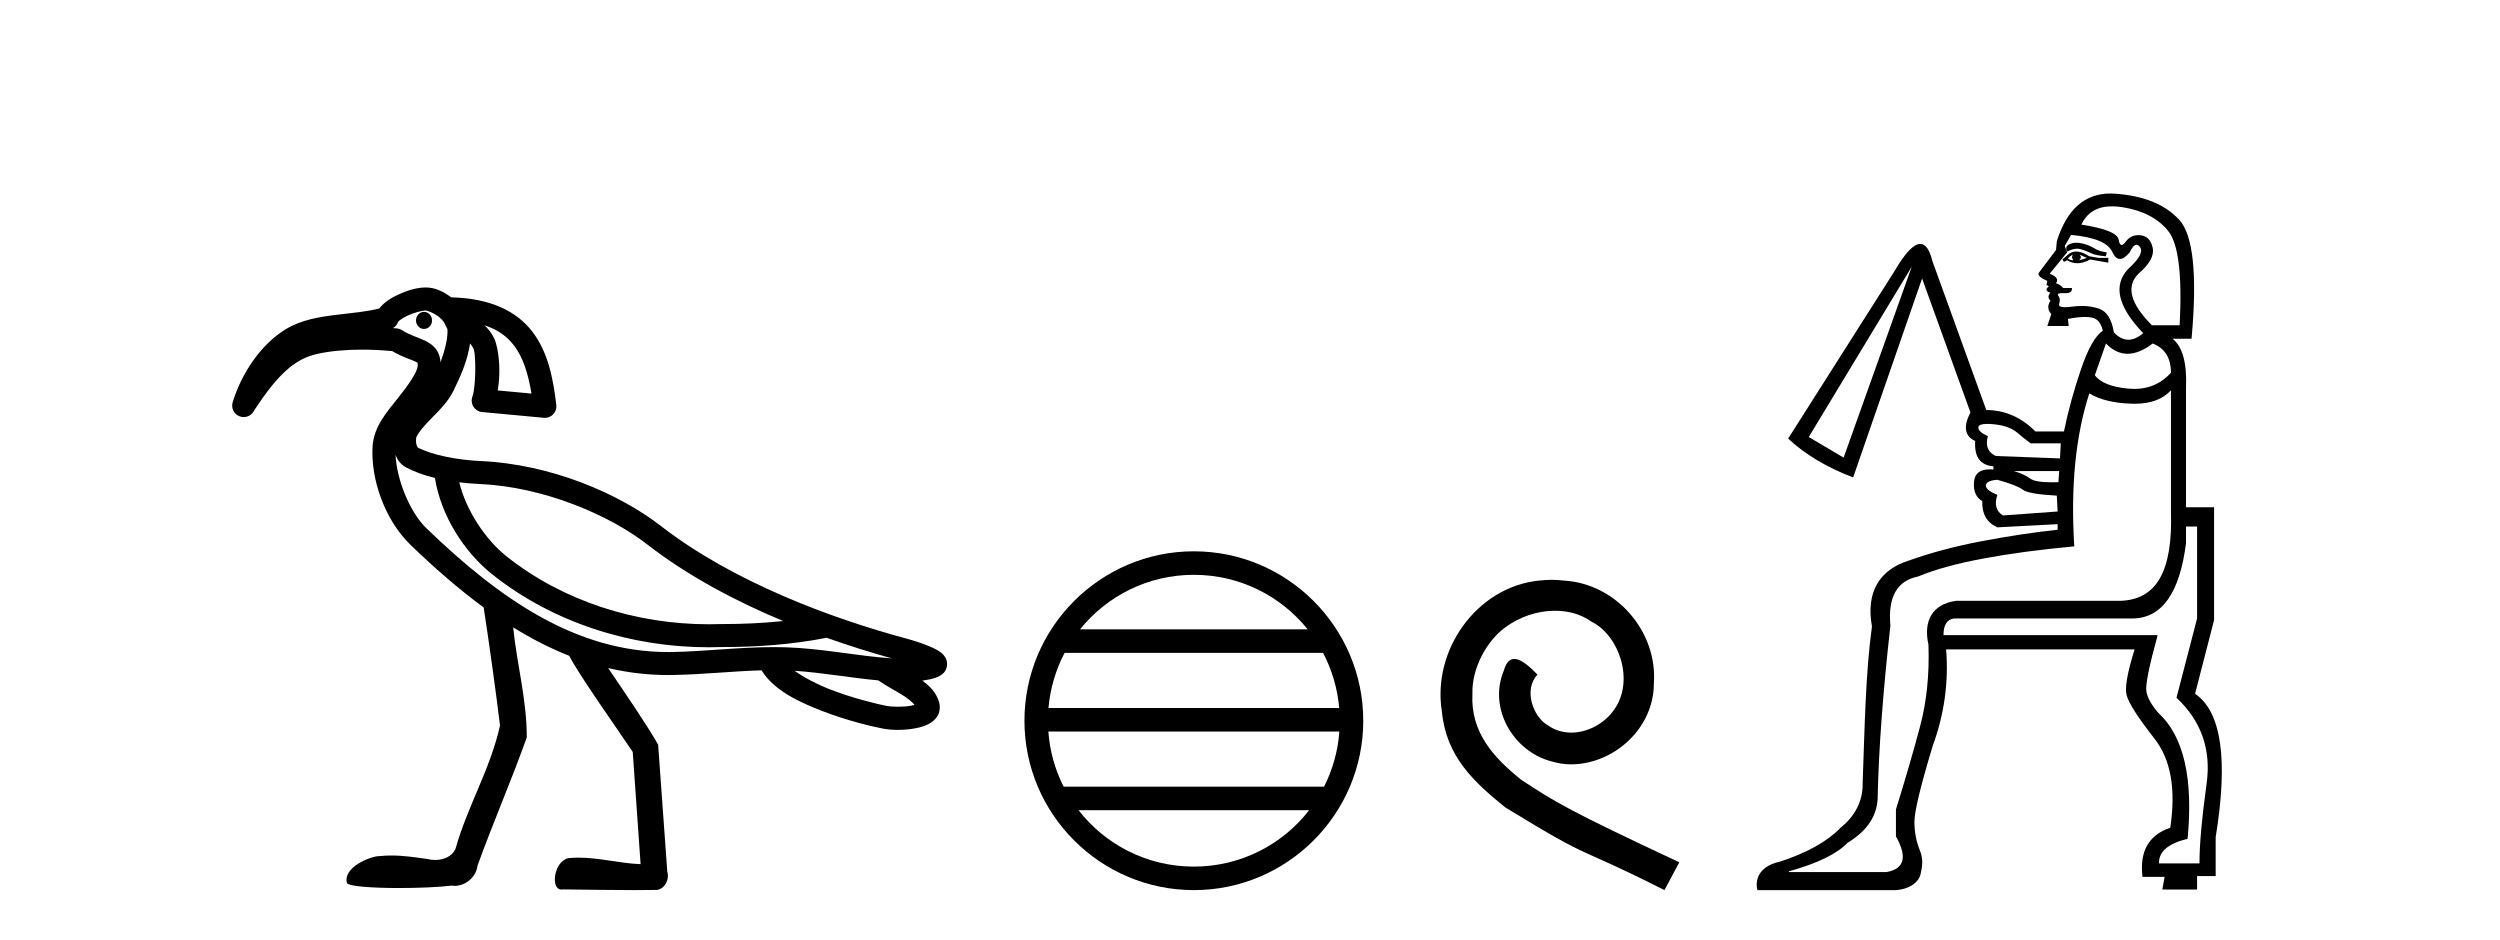 <?xml version='1.0' encoding='UTF-8' standalone='yes'?><svg xmlns='http://www.w3.org/2000/svg' xmlns:xlink='http://www.w3.org/1999/xlink' width='109.0' height='41.0' ><path d='M 18.487 13.597 C 18.485 13.597 18.483 13.597 18.481 13.597 C 18.288 13.6 18.134 13.77 18.138 13.976 C 18.141 14.18 18.297 14.343 18.488 14.343 C 18.49 14.343 18.492 14.342 18.494 14.342 C 18.687 14.339 18.84 14.169 18.837 13.963 L 18.837 13.963 L 18.487 13.97 L 18.487 13.97 L 18.837 13.961 C 18.832 13.758 18.676 13.597 18.487 13.597 ZM 18.55 13.536 C 18.615 13.536 18.904 13.634 19.126 13.807 C 19.216 13.878 19.289 13.96 19.35 14.036 L 19.507 14.346 C 19.507 14.346 19.508 14.347 19.508 14.348 C 19.537 14.706 19.405 15.254 19.209 15.794 C 19.194 15.605 19.143 15.424 19.042 15.27 C 18.901 15.057 18.704 14.936 18.532 14.854 C 18.188 14.691 17.876 14.62 17.53 14.397 C 17.464 14.354 17.388 14.328 17.309 14.32 C 17.25 14.314 17.192 14.31 17.133 14.305 C 17.248 14.239 17.332 14.131 17.367 14.003 L 17.367 14.003 C 17.361 14.027 17.357 14.037 17.358 14.037 C 17.361 14.037 17.381 14.001 17.431 13.961 C 17.508 13.9 17.634 13.824 17.775 13.758 C 18.059 13.626 18.428 13.538 18.549 13.536 C 18.549 13.536 18.55 13.536 18.55 13.536 ZM 21.122 14.182 C 21.718 14.374 22.116 14.68 22.412 15.066 C 22.813 15.588 23.033 16.315 23.172 17.159 L 21.7 17.023 C 21.825 16.316 21.779 15.524 21.627 14.974 C 21.546 14.683 21.373 14.421 21.122 14.182 ZM 20.023 21.029 L 20.023 21.029 C 20.327 21.066 20.63 21.09 20.921 21.103 C 23.731 21.229 26.582 22.468 28.206 23.728 C 29.991 25.113 32.078 26.214 34.146 27.077 C 33.273 27.169 32.392 27.209 31.509 27.209 C 31.485 27.209 31.461 27.209 31.437 27.209 C 31.431 27.209 31.425 27.209 31.418 27.209 C 31.247 27.215 31.076 27.218 30.904 27.218 C 27.739 27.218 24.547 26.219 22.076 24.25 C 21.144 23.504 20.323 22.243 20.023 21.029 ZM 17.246 19.832 L 17.246 19.832 C 17.324 20.043 17.454 20.245 17.712 20.382 C 18.089 20.583 18.516 20.73 18.962 20.84 C 19.22 22.464 20.217 24.045 21.451 25.034 C 21.451 25.034 21.452 25.034 21.452 25.035 C 24.121 27.161 27.525 28.221 30.9 28.221 C 31.085 28.221 31.269 28.217 31.452 28.211 C 31.478 28.211 31.503 28.211 31.528 28.211 C 33.032 28.211 34.53 28.101 36.023 27.811 L 36.02 27.799 L 36.02 27.799 C 37.015 28.153 37.983 28.455 38.883 28.705 C 37.394 28.606 35.846 28.27 34.236 28.221 C 34.069 28.216 33.902 28.214 33.735 28.214 C 32.223 28.214 30.734 28.402 29.321 28.428 C 29.258 28.429 29.195 28.429 29.133 28.429 C 25.127 28.429 21.807 26.134 18.596 23.036 C 17.852 22.318 17.294 20.891 17.246 19.832 ZM 34.644 29.247 C 35.827 29.324 37.044 29.548 38.295 29.665 C 38.651 29.914 39.037 30.11 39.351 30.306 C 39.597 30.46 39.769 30.608 39.874 30.731 C 39.829 30.745 39.779 30.758 39.722 30.769 C 39.552 30.801 39.342 30.814 39.146 30.814 C 38.953 30.814 38.774 30.801 38.661 30.779 C 38.272 30.703 37.22 30.456 36.21 30.065 C 35.623 29.838 35.062 29.544 34.644 29.247 ZM 18.558 12.533 C 18.549 12.533 18.54 12.533 18.531 12.534 C 18.145 12.541 17.742 12.668 17.352 12.85 C 17.157 12.941 16.971 13.046 16.805 13.178 C 16.71 13.255 16.615 13.34 16.538 13.449 C 16.013 13.587 15.361 13.643 14.689 13.724 C 13.934 13.816 13.144 13.937 12.461 14.352 C 11.353 15.027 10.524 16.3 10.145 17.536 C 10.072 17.776 10.186 18.033 10.414 18.139 C 10.482 18.17 10.553 18.185 10.624 18.185 C 10.791 18.185 10.952 18.102 11.047 17.953 C 12.202 16.148 12.978 15.622 13.832 15.431 C 14.391 15.305 15.061 15.244 15.781 15.244 C 16.207 15.244 16.651 15.266 17.1 15.308 C 17.541 15.569 17.929 15.677 18.102 15.759 C 18.188 15.8 18.205 15.821 18.205 15.821 C 18.205 15.821 18.205 15.821 18.204 15.821 C 18.204 15.82 18.204 15.82 18.204 15.82 C 18.205 15.82 18.219 15.84 18.212 15.956 C 18.196 16.216 17.819 16.775 17.342 17.368 C 16.865 17.962 16.298 18.608 16.245 19.453 C 16.154 20.905 16.789 22.685 17.9 23.757 C 18.929 24.75 19.986 25.677 21.088 26.484 C 21.322 28.009 21.62 30.14 21.8 31.631 C 21.391 33.505 20.374 35.169 19.86 37.009 C 19.704 37.352 19.334 37.495 18.972 37.495 C 18.856 37.495 18.741 37.481 18.634 37.453 C 18.112 37.377 17.584 37.3 17.056 37.3 C 16.884 37.3 16.711 37.308 16.538 37.327 C 16.535 37.327 16.531 37.327 16.528 37.327 C 16.164 37.327 14.943 37.813 15.126 38.496 C 15.183 38.649 16.259 38.718 17.407 38.718 C 18.254 38.718 19.14 38.68 19.683 38.613 C 19.729 38.62 19.775 38.624 19.821 38.624 C 20.302 38.624 20.764 38.234 20.817 37.75 C 21.496 35.869 22.297 34.036 22.967 32.152 C 22.973 30.532 22.536 28.958 22.374 27.353 L 22.374 27.353 C 23.163 27.842 23.976 28.261 24.818 28.593 C 25.204 29.364 26.943 31.824 27.587 32.785 C 27.701 34.416 27.816 36.047 27.93 37.677 C 27.025 37.644 26.136 37.393 25.23 37.393 C 25.114 37.393 24.998 37.397 24.882 37.407 C 24.177 37.407 23.953 38.785 24.485 38.785 C 24.506 38.785 24.527 38.783 24.55 38.778 C 25.579 38.788 26.607 38.809 27.636 38.809 C 27.972 38.809 28.308 38.807 28.643 38.801 C 28.994 38.748 29.196 38.333 29.094 38.009 C 28.961 36.163 28.829 34.317 28.695 32.471 C 28.342 31.821 27.301 30.278 26.515 29.127 L 26.515 29.127 C 27.356 29.325 28.227 29.432 29.133 29.432 C 29.201 29.432 29.27 29.431 29.339 29.43 C 30.642 29.407 31.942 29.263 33.204 29.226 C 33.737 30.093 34.81 30.599 35.848 31 C 36.942 31.423 38.017 31.674 38.468 31.762 C 38.672 31.802 38.904 31.823 39.145 31.823 C 39.395 31.823 39.655 31.801 39.906 31.754 C 40.151 31.708 40.384 31.647 40.607 31.495 C 40.718 31.418 40.833 31.311 40.908 31.152 C 40.983 30.993 40.995 30.787 40.946 30.62 C 40.822 30.19 40.531 29.904 40.211 29.674 C 40.231 29.671 40.252 29.669 40.271 29.666 C 40.447 29.641 40.61 29.61 40.764 29.559 C 40.841 29.534 40.916 29.506 41.004 29.45 C 41.093 29.393 41.235 29.296 41.282 29.063 C 41.331 28.823 41.216 28.646 41.141 28.56 C 41.066 28.474 40.999 28.429 40.931 28.385 C 40.795 28.298 40.65 28.232 40.49 28.166 C 40.171 28.035 39.807 27.919 39.537 27.847 C 36.267 26.967 31.972 25.382 28.821 22.937 C 27.006 21.528 24.033 20.24 20.966 20.102 C 19.991 20.058 18.856 19.856 18.183 19.497 L 18.183 19.497 C 18.2 19.507 18.21 19.511 18.214 19.511 C 18.228 19.511 18.171 19.455 18.15 19.356 C 18.123 19.232 18.149 19.072 18.148 19.072 L 18.148 19.072 C 18.148 19.072 18.148 19.072 18.148 19.072 C 18.257 18.825 18.524 18.531 18.844 18.205 C 19.164 17.879 19.535 17.521 19.774 17.032 C 20.065 16.439 20.393 15.712 20.493 14.974 C 20.59 15.087 20.65 15.202 20.661 15.241 C 20.755 15.582 20.745 16.901 20.598 17.289 C 20.543 17.435 20.559 17.599 20.642 17.731 C 20.725 17.864 20.865 17.951 21.02 17.965 L 23.711 18.216 C 23.726 18.217 23.742 18.218 23.758 18.218 C 23.892 18.218 24.022 18.164 24.116 18.067 C 24.222 17.959 24.273 17.808 24.255 17.658 C 24.117 16.494 23.897 15.353 23.206 14.455 C 22.522 13.564 21.375 13.004 19.672 12.964 C 19.35 12.723 18.988 12.533 18.558 12.533 Z' style='fill:#000000;stroke:none' /><path d='M 52.052 25.062 C 54.06 25.062 55.85 25.99 57.015 27.44 L 47.089 27.44 C 48.254 25.99 50.043 25.062 52.052 25.062 ZM 57.686 28.465 C 58.069 29.195 58.315 30.008 58.389 30.87 L 45.714 30.87 C 45.788 30.008 46.034 29.195 46.417 28.465 ZM 58.396 31.895 C 58.333 32.756 58.1 33.568 57.729 34.299 L 46.375 34.299 C 46.004 33.568 45.771 32.756 45.708 31.895 ZM 57.079 35.324 C 55.916 36.822 54.098 37.784 52.052 37.784 C 50.006 37.784 48.188 36.822 47.025 35.324 ZM 52.052 24.037 C 47.98 24.037 44.666 27.352 44.666 31.424 C 44.666 35.495 47.98 38.809 52.052 38.809 C 56.123 38.809 59.438 35.495 59.438 31.424 C 59.438 27.352 56.123 24.037 52.052 24.037 Z' style='fill:#000000;stroke:none' /><path d='M 67.649 25.279 C 67.461 25.279 67.273 25.297 67.085 25.314 C 64.369 25.604 62.438 28.354 62.866 31.019 C 63.053 33.001 64.283 34.111 65.633 35.205 C 69.648 37.665 68.52 36.759 72.569 38.809 L 73.218 37.596 C 68.4 35.341 67.82 34.983 66.316 33.992 C 65.086 33.001 64.113 31.908 64.198 30.251 C 64.164 29.106 64.847 27.927 65.616 27.364 C 66.231 26.902 67.017 26.629 67.785 26.629 C 68.366 26.629 68.913 26.766 69.391 27.107 C 70.604 27.705 71.27 29.687 70.382 30.934 C 69.972 31.532 69.238 31.942 68.503 31.942 C 68.144 31.942 67.785 31.839 67.478 31.617 C 66.863 31.276 66.402 30.08 67.034 29.414 C 66.743 29.106 66.333 28.73 66.026 28.73 C 65.821 28.73 65.667 28.884 65.565 29.243 C 64.881 30.883 65.975 32.745 67.615 33.189 C 67.905 33.274 68.195 33.326 68.486 33.326 C 70.365 33.326 72.108 31.754 72.108 29.807 C 72.278 27.534 70.468 25.45 68.195 25.314 C 68.025 25.297 67.837 25.279 67.649 25.279 Z' style='fill:#000000;stroke:none' /><path d='M 90.53 10.582 C 90.465 10.582 90.406 10.59 90.351 10.605 C 90.225 10.639 90.144 10.685 90.109 10.743 C 90.075 10.8 90.081 10.875 90.127 10.967 C 90.291 10.885 90.438 10.844 90.567 10.844 C 90.619 10.844 90.668 10.851 90.714 10.864 C 90.875 10.91 91.025 10.967 91.163 11.036 C 91.301 11.106 91.52 11.152 91.82 11.175 L 91.854 11.002 C 91.647 10.979 91.468 10.921 91.319 10.829 C 91.169 10.737 91.002 10.668 90.818 10.622 C 90.712 10.596 90.616 10.582 90.53 10.582 ZM 90.369 11.106 C 90.322 11.198 90.334 11.278 90.403 11.347 C 90.311 11.347 90.23 11.324 90.161 11.278 C 90.207 11.209 90.276 11.152 90.369 11.106 ZM 90.679 11.106 L 90.99 11.244 C 90.875 11.29 90.76 11.324 90.645 11.347 C 90.737 11.278 90.749 11.198 90.679 11.106 ZM 90.521 10.966 C 90.385 10.966 90.265 11.012 90.161 11.106 L 89.919 11.313 L 89.988 11.417 L 90.127 11.347 C 90.268 11.434 90.416 11.478 90.572 11.478 C 90.748 11.478 90.934 11.423 91.129 11.313 L 91.716 11.417 L 91.923 11.451 L 91.923 11.244 L 91.509 11.244 L 91.094 11.175 C 90.879 11.035 90.688 10.966 90.521 10.966 ZM 92.086 8.996 C 92.224 8.996 92.372 9.008 92.528 9.032 C 93.415 9.171 94.083 9.516 94.532 10.069 C 94.981 10.622 95.148 11.992 95.033 14.181 L 93.824 14.181 C 92.879 13.236 92.684 12.488 93.236 11.935 C 93.72 11.52 93.928 11.146 93.858 10.812 C 93.789 10.478 93.617 10.294 93.34 10.259 C 93.302 10.254 93.266 10.252 93.23 10.252 C 93.005 10.252 92.823 10.346 92.684 10.535 C 92.612 10.632 92.552 10.681 92.504 10.681 C 92.442 10.681 92.398 10.603 92.373 10.449 C 92.327 10.173 91.785 9.954 90.749 9.793 C 90.995 9.261 91.441 8.996 92.086 8.996 ZM 90.299 10.242 C 91.313 10.334 91.912 10.582 92.096 10.985 C 92.19 11.189 92.301 11.291 92.43 11.291 C 92.555 11.291 92.697 11.195 92.856 11.002 C 92.959 10.781 93.058 10.671 93.151 10.671 C 93.204 10.671 93.256 10.707 93.306 10.777 C 93.444 10.973 93.271 11.29 92.787 11.728 C 92.119 12.442 92.338 13.375 93.444 14.526 C 93.22 14.717 93.004 14.812 92.797 14.812 C 92.577 14.812 92.367 14.705 92.165 14.492 C 92.073 13.916 91.854 13.57 91.509 13.455 C 91.278 13.378 91.03 13.34 90.764 13.34 C 90.631 13.34 90.493 13.35 90.351 13.369 C 90.226 13.386 90.121 13.394 90.036 13.394 C 89.834 13.394 89.749 13.346 89.781 13.248 C 89.827 13.11 89.816 12.995 89.747 12.902 C 89.685 12.82 89.747 12.78 89.931 12.78 C 89.954 12.78 89.979 12.78 90.006 12.781 C 90.022 12.782 90.037 12.783 90.052 12.783 C 90.262 12.783 90.355 12.707 90.334 12.557 L 89.954 12.557 C 89.885 12.465 89.781 12.396 89.643 12.35 C 89.758 12.188 89.666 12.05 89.366 11.935 L 90.127 11.002 L 90.023 10.726 L 90.299 10.242 ZM 93.858 14.976 C 94.388 15.183 94.653 15.609 94.653 16.254 C 94.225 16.723 93.694 16.957 93.058 16.957 C 92.976 16.957 92.891 16.953 92.805 16.945 C 92.056 16.876 91.566 16.68 91.336 16.358 L 91.82 14.976 C 92.108 15.275 92.422 15.425 92.761 15.425 C 93.101 15.425 93.467 15.275 93.858 14.976 ZM 83.354 11.624 L 80.382 19.951 L 78.862 19.053 L 83.354 11.624 ZM 86.642 18.482 C 86.729 18.482 86.831 18.488 86.948 18.5 C 87.385 18.546 87.719 18.667 87.95 18.863 C 88.18 19.059 88.376 19.214 88.537 19.329 L 89.85 19.329 L 89.816 19.986 L 87.017 19.882 C 86.671 19.721 86.556 19.433 86.671 19.018 C 86.372 18.88 86.234 18.748 86.257 18.621 C 86.273 18.528 86.402 18.482 86.642 18.482 ZM 89.781 20.539 L 89.747 21.023 C 89.647 21.026 89.554 21.028 89.466 21.028 C 88.981 21.028 88.666 20.974 88.52 20.867 C 88.347 20.74 88.111 20.631 87.812 20.539 ZM 87.086 20.919 C 87.662 21.08 88.03 21.224 88.192 21.351 C 88.353 21.478 88.848 21.564 89.677 21.61 L 89.712 22.301 L 87.328 22.474 C 87.028 22.29 86.948 21.99 87.086 21.575 C 86.74 21.437 86.573 21.299 86.585 21.161 C 86.596 21.023 86.763 20.942 87.086 20.919 ZM 95.793 22.958 L 95.793 26.966 L 94.895 30.421 C 95.978 31.435 96.415 32.685 96.208 34.17 C 96.001 35.656 95.897 36.814 95.897 37.643 L 94.135 37.643 C 94.112 37.136 94.526 36.779 95.379 36.572 C 95.632 33.923 95.206 32.091 94.1 31.078 C 93.801 30.732 93.628 30.421 93.582 30.145 C 93.536 29.868 93.697 29.062 94.066 27.726 L 94.066 27.692 L 84.736 27.692 C 84.736 27.254 84.886 27.012 85.185 26.966 L 92.96 26.966 C 94.25 26.966 95.033 25.872 95.31 23.683 L 95.31 22.958 ZM 94.653 17.014 L 94.653 22.267 C 94.745 24.939 94.008 26.15 92.442 26.196 L 85.289 26.196 C 84.252 26.334 83.849 27.07 84.08 28.106 C 84.126 29.396 84.005 30.583 83.717 31.665 C 83.429 32.748 83.078 33.957 82.663 35.293 L 82.663 36.468 C 83.17 37.367 83.032 37.885 82.248 38.023 L 77.998 38.023 L 77.998 37.989 C 79.242 37.643 80.094 37.228 80.555 36.745 C 81.431 36.215 81.868 35.535 81.868 34.706 C 81.914 32.633 82.099 30.156 82.421 27.277 C 82.306 26.033 82.709 25.319 83.63 25.135 C 84.345 24.835 85.283 24.576 86.447 24.357 C 87.61 24.138 88.94 23.96 90.438 23.821 C 90.276 21.218 90.495 18.995 91.094 17.153 C 91.555 17.429 92.171 17.579 92.943 17.602 C 92.983 17.603 93.023 17.604 93.063 17.604 C 93.774 17.604 94.304 17.407 94.653 17.014 ZM 92.019 8.437 C 90.892 8.437 90.111 9.131 89.677 10.518 L 89.643 10.898 C 89.228 11.451 88.981 11.779 88.9 11.883 C 88.819 11.987 88.94 12.108 89.263 12.246 L 89.228 12.419 L 89.332 12.488 C 89.171 12.603 89.194 12.695 89.401 12.764 C 89.286 12.879 89.286 12.995 89.401 13.11 C 89.263 13.317 89.274 13.513 89.436 13.697 L 89.263 14.215 L 90.196 14.215 L 90.161 13.904 C 90.459 13.848 90.709 13.819 90.91 13.819 C 91.036 13.819 91.144 13.83 91.232 13.853 C 91.463 13.91 91.612 14.1 91.682 14.423 C 91.359 14.63 91.042 15.189 90.731 16.099 C 90.42 17.009 90.173 17.913 89.988 18.811 L 88.744 18.811 C 88.122 18.189 87.408 17.878 86.602 17.878 L 84.252 11.382 C 84.13 10.884 83.955 10.635 83.725 10.635 C 83.434 10.635 83.057 11.033 82.594 11.831 L 77.964 19.122 C 78.701 19.813 79.645 20.378 80.797 20.815 L 83.803 12.142 L 85.911 17.982 C 85.589 18.604 85.658 19.018 86.118 19.226 C 86.072 19.917 86.337 20.285 86.913 20.332 L 86.913 20.47 C 86.859 20.465 86.807 20.463 86.758 20.463 C 86.328 20.463 86.098 20.644 86.067 21.005 C 86.032 21.408 86.153 21.691 86.429 21.852 C 86.406 22.405 86.625 22.785 87.086 22.992 L 89.712 22.854 L 89.712 23.096 C 88.652 23.211 87.547 23.378 86.395 23.597 C 85.243 23.816 84.183 24.098 83.216 24.443 C 81.972 24.835 81.34 25.791 81.617 27.311 C 81.34 29.339 81.304 31.608 81.212 34.119 C 81.235 34.971 80.827 35.627 80.251 36.088 C 79.675 36.687 78.788 37.182 77.59 37.574 C 76.807 37.735 76.485 38.256 76.623 38.809 L 82.663 38.809 C 83.308 38.763 83.665 38.426 83.734 38.127 C 83.803 37.827 83.872 37.482 83.711 37.09 C 83.55 36.699 83.469 36.278 83.469 35.829 C 83.469 35.38 83.734 34.28 84.264 32.529 C 84.771 31.147 84.966 29.742 84.851 28.313 L 93.069 28.313 C 92.746 29.35 92.631 30.018 92.723 30.318 C 92.815 30.663 93.219 31.291 93.933 32.201 C 94.647 33.111 94.877 34.406 94.624 36.088 C 93.679 36.411 93.276 37.125 93.414 38.23 L 94.377 38.23 L 94.278 38.783 L 95.793 38.783 L 95.793 38.196 L 96.603 38.196 L 96.603 36.503 C 97.156 33.116 96.856 31.032 95.705 30.248 L 96.534 27.035 L 96.534 22.117 L 95.31 22.117 L 95.31 16.911 C 95.356 15.828 95.16 15.114 94.722 14.768 L 95.552 14.768 C 95.805 11.981 95.626 10.253 95.016 9.585 C 94.406 8.917 93.478 8.537 92.234 8.445 C 92.161 8.44 92.089 8.437 92.019 8.437 Z' style='fill:#000000;stroke:none' /></svg>